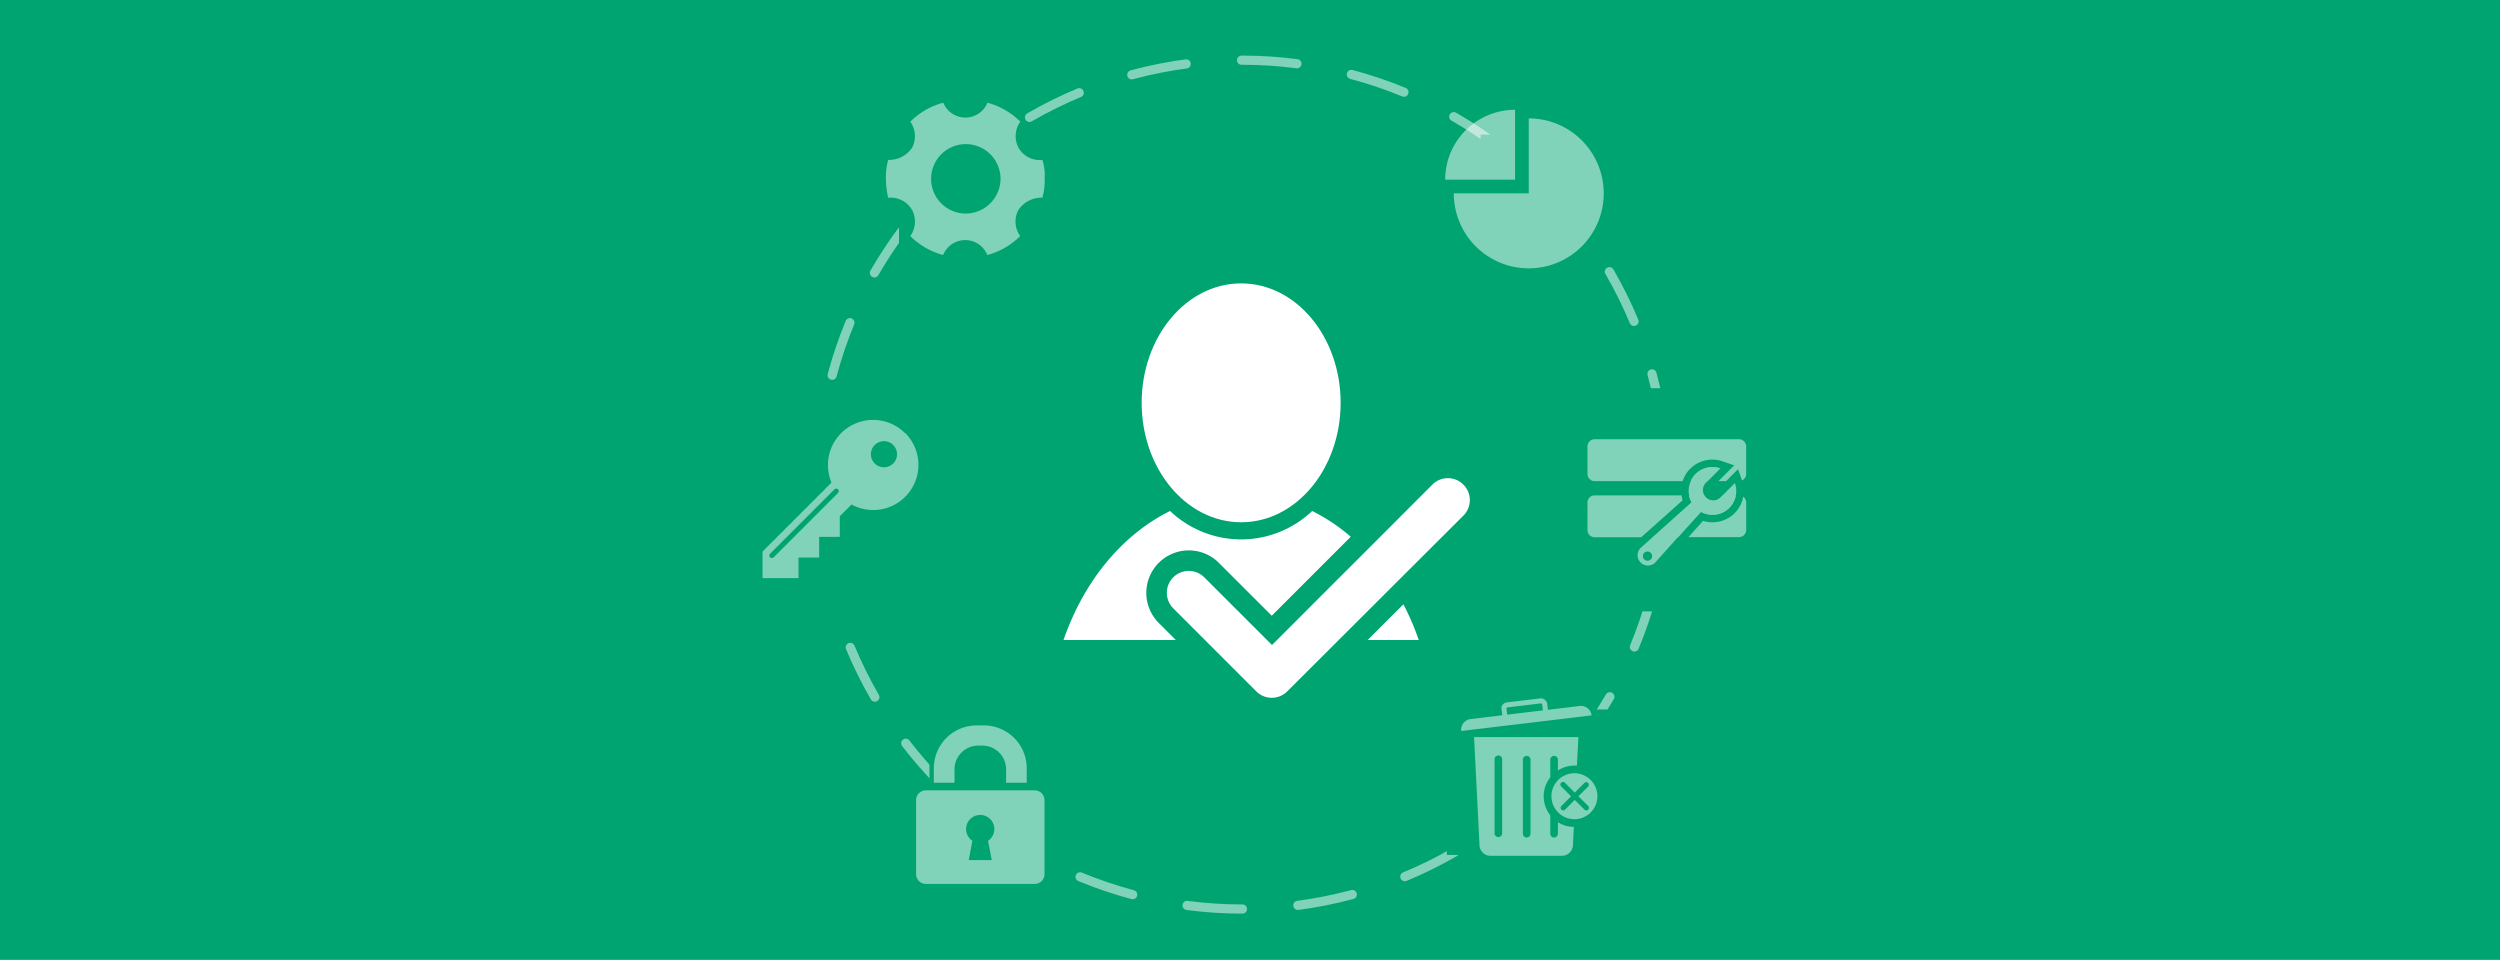 <svg xmlns="http://www.w3.org/2000/svg" viewBox="0 0 543.79 208.78"><defs><style>.cls-1{fill:#00a470;}.cls-2,.cls-5{opacity:0.5;}.cls-3{fill:none;stroke:#fff;stroke-linecap:round;stroke-linejoin:round;stroke-width:2px;stroke-dasharray:12.08 12.08;}.cls-4,.cls-5{fill:#fff;}</style></defs><g id="Layer_2" data-name="Layer 2"><g id="Layer_1-2" data-name="Layer 1"><rect class="cls-1" width="543.79" height="208.78"/><g class="cls-2"><circle class="cls-3" cx="270.21" cy="105.41" r="92.32"/></g><ellipse class="cls-4" cx="269.97" cy="87.62" rx="21.64" ry="25.98"/><path class="cls-4" d="M276.63,151.78a4.76,4.76,0,0,1-3.37-1.4l-18-18a4.77,4.77,0,1,1,6.74-6.75l14.68,14.67,34.75-34.75a4.77,4.77,0,1,1,6.74,6.74L280,150.38A4.76,4.76,0,0,1,276.63,151.78Z"/><path class="cls-4" d="M252.05,135.5a9.24,9.24,0,0,1,0-13.07,9.23,9.23,0,0,1,13.07,0l11.51,11.5,17.18-17.18a40,40,0,0,0-8.39-5.6,22.42,22.42,0,0,1-30.91,0c-10.4,5.13-18.77,15.28-23.18,28.06h24.43Z"/><path class="cls-4" d="M297.5,139.21h11.1a55.63,55.63,0,0,0-3.34-7.76Z"/><rect class="cls-1" x="351.49" y="84.44" width="22.8" height="48.55"/><rect class="cls-1" x="314.71" y="154.33" width="36.04" height="31.63"/><rect class="cls-1" x="202.17" y="155.06" width="36.04" height="31.63"/><rect class="cls-1" x="195.55" y="27.8" width="36.04" height="31.63"/><rect class="cls-1" x="160.24" y="83.71" width="36.04" height="49.28"/><path class="cls-5" d="M196.86,94.22a9.82,9.82,0,0,0-16,10.75l-15,15v5.79h7.83v-4.49h4.49v-4.49h4.49v-4.49l2.56-2.56a9.82,9.82,0,0,0,11.67-15.55Zm-14.57,13-14,14a.55.55,0,0,1-.78-.78l14-14a.55.55,0,0,1,.78.78Zm12-6.42a2.84,2.84,0,1,1,0-4A2.84,2.84,0,0,1,194.25,100.85Z"/><g id="locked_lock" data-name="locked lock" class="cls-2"><path class="cls-4" d="M225.06,171.91H201.4a2.14,2.14,0,0,0-2.14,2.14v16.09a2.13,2.13,0,0,0,2.14,2.13h23.66a2.13,2.13,0,0,0,2.14-2.13V174.05A2.14,2.14,0,0,0,225.06,171.91Zm-9.34,15.17h-5l.79-4.19a3.07,3.07,0,1,1,3.4,0Z"/><path class="cls-4" d="M207.62,170.26v-2.93a5.17,5.17,0,0,1,5.15-5.15h.92a5.17,5.17,0,0,1,5.15,5.15v2.93h4.49v-3.18a9.31,9.31,0,0,0-9.28-9.29h-1.64a9.32,9.32,0,0,0-9.29,9.29v3.18Z"/></g><rect class="cls-1" x="322.07" y="29.28" width="22.8" height="22.8"/><g class="cls-2"><path class="cls-4" d="M326.86,156.3l-.24-2a1,1,0,0,1,.11-.86,1.51,1.51,0,0,1,1.14-.68l7-.83a1.42,1.42,0,0,1,1.67,1.13l.25,2-1.1.13-.24-2c0-.09-.2-.2-.45-.17l-7,.84a.4.4,0,0,0-.32.15l0,.1.24,2Z"/><path class="cls-4" d="M319.93,155h23.89a2.34,2.34,0,0,1,2.34,2.34v0a0,0,0,0,1,0,0H317.59a0,0,0,0,1,0,0v0A2.34,2.34,0,0,1,319.93,155Z" transform="translate(-16.21 40.55) rotate(-6.83)"/><path class="cls-4" d="M338.87,178.84v2.5a.83.83,0,0,1-1.66,0v-4a6.66,6.66,0,0,1,0-8.25v-3.84a.83.83,0,0,1,1.66,0v2.34a6.58,6.58,0,0,1,3.59-1.06,4.93,4.93,0,0,1,.55,0l.32-6.21h-22.7l1.18,23.45a2.4,2.4,0,0,0,2.38,2.38h15.57a2.4,2.4,0,0,0,2.38-2.38l.2-3.91A6.53,6.53,0,0,1,338.87,178.84Zm-12.13,2.5a.83.83,0,0,1-1.65,0V165.25a.83.83,0,1,1,1.65,0Zm6.17,0a.83.83,0,0,1-1.66,0V165.25a.83.83,0,1,1,1.66,0Z"/><path class="cls-4" d="M342.46,168.19a5,5,0,1,0,5,5A5,5,0,0,0,342.46,168.19Zm3,7.13a.57.57,0,0,1,0,.8.55.55,0,0,1-.4.16.54.54,0,0,1-.39-.16L342.53,174l-2.1,2.11a.57.57,0,0,1-.4.16.55.55,0,0,1-.4-.16.57.57,0,0,1,0-.8l2.1-2.1-2.1-2.11a.57.57,0,1,1,.8-.8l2.1,2.11,2.11-2.11a.56.56,0,0,1,.79,0,.57.57,0,0,1,0,.8l-2.1,2.11Z"/></g><path class="cls-5" d="M226.74,34.79a5.32,5.32,0,0,1-5.19-2.65,5.39,5.39,0,0,1,.39-5.68,16,16,0,0,0-7.15-4.12,5.19,5.19,0,0,1-9.61,0A16,16,0,0,0,198,26.46a5.41,5.41,0,0,1,.39,5.68,6.11,6.11,0,0,1-5.2,2.65,14,14,0,0,0-.49,4.11,18.46,18.46,0,0,0,.49,4.12,5.34,5.34,0,0,1,5.2,2.65,5.41,5.41,0,0,1-.39,5.68,16,16,0,0,0,7.15,4.12,5.18,5.18,0,0,1,9.61,0,16,16,0,0,0,7.15-4.12,5.39,5.39,0,0,1-.39-5.68A6.1,6.1,0,0,1,226.74,43a13.7,13.7,0,0,0,.49-4.12A11.07,11.07,0,0,0,226.74,34.79ZM210.08,46.45a7.55,7.55,0,1,1,7.55-7.55A7.61,7.61,0,0,1,210.08,46.45Z"/><g class="cls-2"><path class="cls-4" d="M332.53,25.75v16.3H316.22a16.31,16.31,0,1,0,16.31-16.3Z"/><path class="cls-4" d="M329.55,39.08h-15.2a15.2,15.2,0,0,1,15.2-15.2Z"/></g><g class="cls-2"><path class="cls-4" d="M376.15,110.44a5.21,5.21,0,0,0,1.22-5.38l-3.17,3.18a2.25,2.25,0,0,1-3.18-3.18l3.17-3.17a5.17,5.17,0,0,0-6.24,7.37l-11.18,10a2.26,2.26,0,0,0,3.19,3.19l10-11.18A5.19,5.19,0,0,0,376.15,110.44Zm-18.53,11.2a1,1,0,1,1,1.48,0A1,1,0,0,1,357.62,121.64Z"/><path class="cls-4" d="M372.48,101.6a5.11,5.11,0,0,0-4.7,3h3.68l2.73-2.74A5.25,5.25,0,0,0,372.48,101.6Z"/><path class="cls-4" d="M378.27,95.54H346.86a1.57,1.57,0,0,0-1.56,1.56v6a1.56,1.56,0,0,0,1.56,1.56H366a6.66,6.66,0,0,1,1.64-2.69,6.81,6.81,0,0,1,7.09-1.61l2.49.87-1.87,1.86-1.56,1.57h1.67l.73-.74,1.86-1.86.86,2.45a1.57,1.57,0,0,0,.91-1.41v-6A1.57,1.57,0,0,0,378.27,95.54Z"/><path class="cls-4" d="M366,108.82a6.86,6.86,0,0,1-.24-1.07H346.86a1.56,1.56,0,0,0-1.56,1.55v6a1.56,1.56,0,0,0,1.56,1.56H357Z"/><path class="cls-4" d="M372.49,112a5.13,5.13,0,0,0,5.07-4.2h-2.87l-.49.49a2.27,2.27,0,0,1-3.18,0,2.8,2.8,0,0,1-.36-.49H367.4a5,5,0,0,0,.55,1.51l-8.43,7.57H365l5-5.52A5.1,5.1,0,0,0,372.49,112Z"/><path class="cls-4" d="M379.18,108.05a6.76,6.76,0,0,1-6.69,5.55,6.75,6.75,0,0,1-2.05-.31l-3.17,3.54h11a1.56,1.56,0,0,0,1.56-1.56v-6A1.56,1.56,0,0,0,379.18,108.05Z"/></g></g></g></svg>